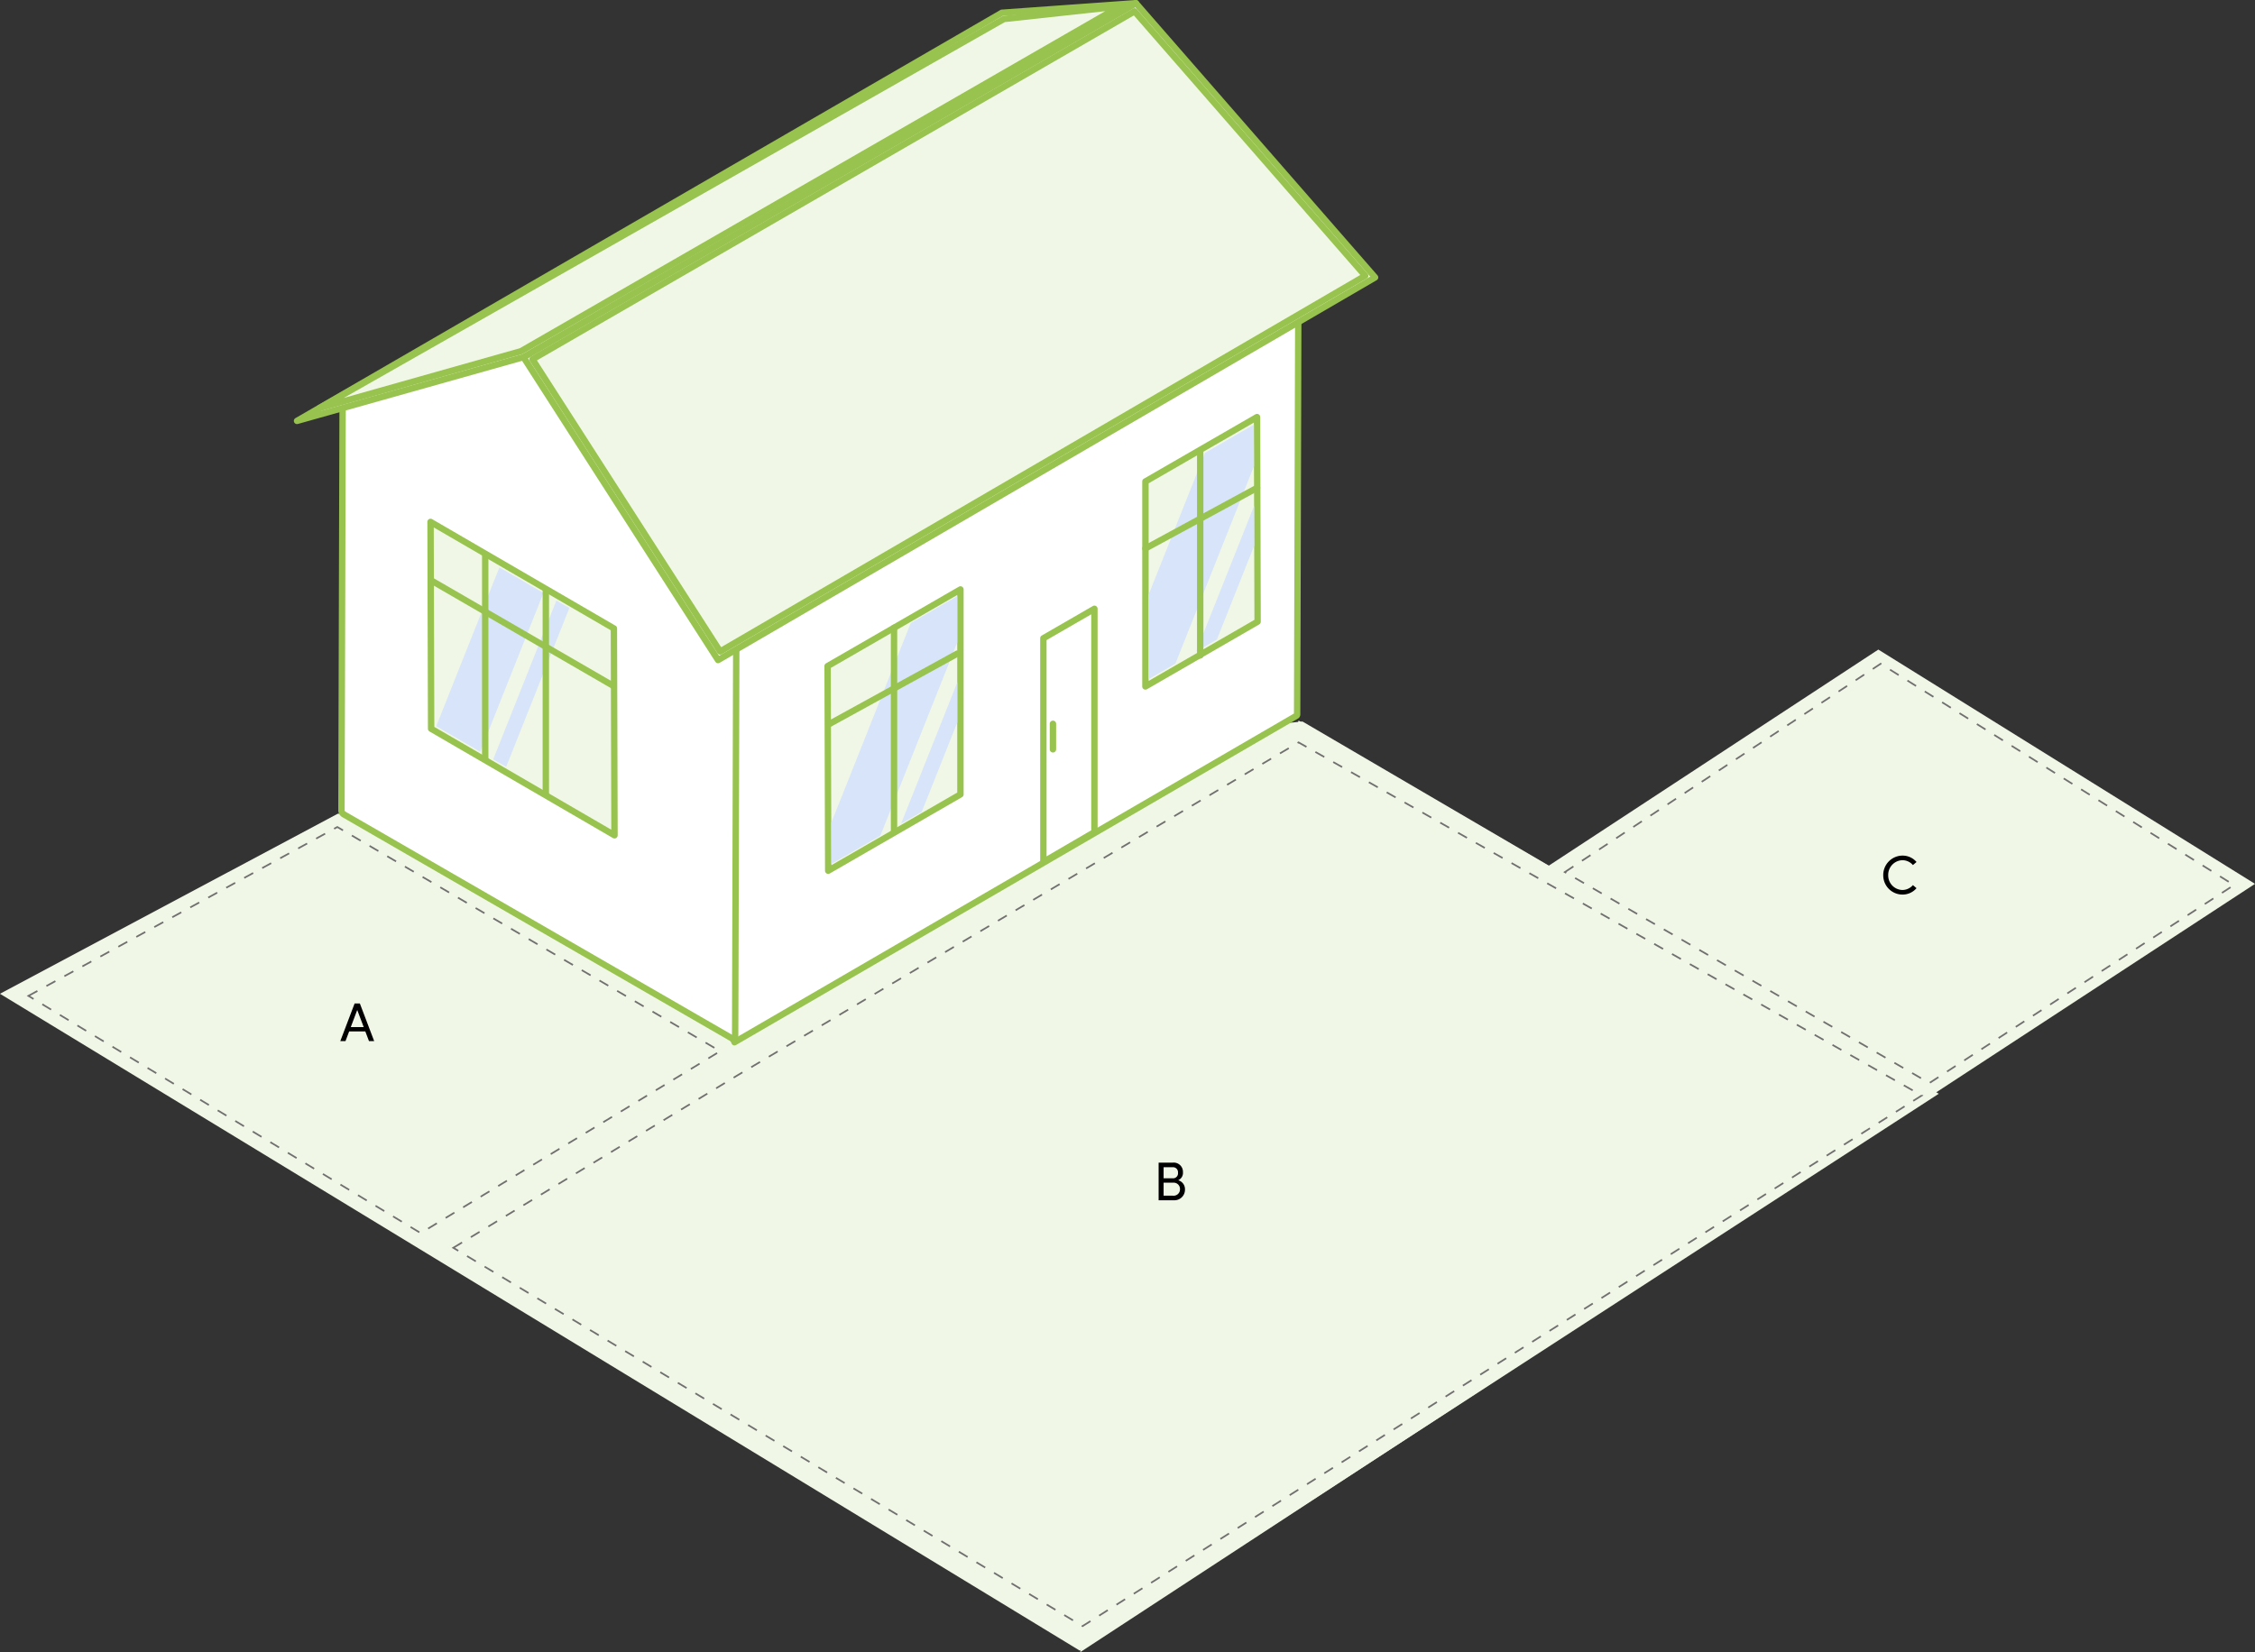 <?xml version="1.0" encoding="utf-8"?>
<svg xmlns="http://www.w3.org/2000/svg" xmlns:xlink="http://www.w3.org/1999/xlink" width="660.157" height="483.804" viewBox="0 0 660.157 483.804">
  <rect x="0" y="0" width="660.157" height="483.804" fill="#333333" stroke="none"/>
  <defs>
    <clipPath id="clip-path">
      <rect id="Rettangolo_554" data-name="Rettangolo 554" width="319.337" height="345.482" fill="none"/>
    </clipPath>
    <clipPath id="clip-path-3">
      <path id="Tracciato_777" data-name="Tracciato 777" d="M32.772,174.227,83.6,203.761l-.162-57.341L32.61,116.884Z" transform="translate(-32.61 -116.884)" fill="none"/>
    </clipPath>
    <clipPath id="clip-path-4">
      <rect id="Rettangolo_545" data-name="Rettangolo 545" width="105.749" height="225.963" fill="none"/>
    </clipPath>
    <clipPath id="clip-path-5">
      <rect id="Rettangolo_546" data-name="Rettangolo 546" width="94.544" height="225.963" fill="none"/>
    </clipPath>
    <clipPath id="clip-path-7">
      <path id="Tracciato_785" data-name="Tracciato 785" d="M119.735,152.791l.169,57.04,36.854-21.279V131.423Z" transform="translate(-119.735 -131.423)" fill="none"/>
    </clipPath>
    <clipPath id="clip-path-8">
      <rect id="Rettangolo_548" data-name="Rettangolo 548" width="105.75" height="225.964" fill="none"/>
    </clipPath>
    <clipPath id="clip-path-9">
      <rect id="Rettangolo_549" data-name="Rettangolo 549" width="94.543" height="225.964" fill="none"/>
    </clipPath>
    <clipPath id="clip-path-11">
      <path id="Tracciato_792" data-name="Tracciato 792" d="M189.776,111.413v56.721l30.972-18-.158-56.511Z" transform="translate(-189.776 -93.625)" fill="none"/>
    </clipPath>
  </defs>
  <g id="Raggruppa_716" data-name="Raggruppa 716" transform="translate(-820 -1734.323)">
    <path id="Tracciato_801" data-name="Tracciato 801" d="M7552.281-3113.8l186.266,109L7487.1-2841.711l-316.137-192.363,98.82-52.7" transform="translate(-6350.966 5059.41)" fill="#f1f7e7"/>
    <g id="Raggruppa_688" data-name="Raggruppa 688" transform="translate(904.157 1734.323)">
      <g id="Raggruppa_685" data-name="Raggruppa 685" clip-path="url(#clip-path)">
        <g id="Raggruppa_654" data-name="Raggruppa 654">
          <g id="Raggruppa_653" data-name="Raggruppa 653" clip-path="url(#clip-path)">
            <path id="Tracciato_760" data-name="Tracciato 760" d="M263.841,68.74l-.037,12.2-.3,105.773a.5.5,0,0,1-.187.43l-164.523,95.6a11.969,11.969,0,0,0-1.129-1.952l.288-103.234.037-13.6L262.515,68.348v1.157Z" transform="translate(32.078 22.449)" fill="#fff"/>
            <path id="Tracciato_761" data-name="Tracciato 761" d="M99.026,283.917a.931.931,0,0,1-.8-.454.878.878,0,0,1-.12-.325c-.147-.286-.6-1.011-.986-1.588a.922.922,0,0,1-.157-.521l.325-116.839a.932.932,0,0,1,.465-.8L262.276,67.771a.937.937,0,0,1,1.311.4l.017-.009a.934.934,0,0,1,1.4.81l-.337,117.977a1.409,1.409,0,0,1-.6,1.2L99.494,283.791a.933.933,0,0,1-.468.126m-.513-1.715h0m0,0h0Zm0,0Zm0,0h0m0,0h0Zm0,0h0Zm0,0h0m.3-1.44c.242.368.436.671.589.923L262.8,186.731l.331-116.145a.934.934,0,0,1-1.226-.44L99.154,164.731Z" transform="translate(31.847 22.218)" fill="#98c34e"/>
            <path id="Tracciato_762" data-name="Tracciato 762" d="M127.488,160.763l-.337,117.977a.474.474,0,0,1-.187.43.489.489,0,0,1-.476-.039L12.554,213.351a1.4,1.4,0,0,1-.466-.5,1.358,1.358,0,0,1-.189-.654l.319-112.2.009-3.968.009-1.812a.442.442,0,0,1,.251-.457l7.686-2.334L69.606,76.428a.492.492,0,0,1,.4.076,1.215,1.215,0,0,1,.4.392L72.939,80.6l54.3,79.415a1.4,1.4,0,0,1,.254.747" transform="translate(3.908 25.098)" fill="#fff"/>
            <path id="Tracciato_763" data-name="Tracciato 763" d="M127.006,280.378a1.541,1.541,0,0,1-.721-.187l-113.968-65.8a2.351,2.351,0,0,1-.813-.846,2.3,2.3,0,0,1-.308-1.112l.337-117.981a1.352,1.352,0,0,1,.874-1.334L69.564,75.766a1.421,1.421,0,0,1,1.152.166,2.111,2.111,0,0,1,.692.667l2.532,3.708,54.3,79.414a2.33,2.33,0,0,1,.414,1.274v0l-.336,117.977a1.386,1.386,0,0,1-.631,1.222,1.348,1.348,0,0,1-.678.182M13.4,94.768l-.017,5.471-.317,112.2a.474.474,0,0,0,.065.191.5.5,0,0,0,.143.159L126.45,278.132l.333-117.14a.517.517,0,0,0-.09-.219L69.867,77.652l-.016-.023Zm0-.312h0Zm56.71-16.9h0" transform="translate(3.677 24.867)" fill="#98c34e"/>
            <path id="Tracciato_764" data-name="Tracciato 764" d="M96.609,166.5l164.523-95.61a1.4,1.4,0,0,1,.254.751L96.864,167.25a1.413,1.413,0,0,0-.255-.751" transform="translate(31.731 23.284)" fill="#98c34e"/>
            <path id="Tracciato_765" data-name="Tracciato 765" d="M108.97,193.053,301.32,81,231.29.7,52.013,104.348Z" transform="translate(17.084 0.231)" fill="#fff"/>
            <path id="Tracciato_766" data-name="Tracciato 766" d="M109.2,194.217a.933.933,0,0,1-.786-.429l-56.959-88.7a.934.934,0,0,1,.319-1.313L231.053.125a.938.938,0,0,1,1.172.2l70.029,80.3a.934.934,0,0,1-.234,1.421L109.671,194.091a.938.938,0,0,1-.469.126M53.558,104.9,109.5,192.026,300.1,81,231.322,2.127Z" transform="translate(16.853 0)" fill="#98c34e"/>
            <path id="Tracciato_767" data-name="Tracciato 767" d="M297.776,79.937,276.534,92.318,108.929,189.95,59.123,112.394l-5.134-8L230.249,2.5Z" transform="translate(17.733 0.822)" fill="#f1f7e7"/>
            <path id="Tracciato_768" data-name="Tracciato 768" d="M109.161,191.114a.937.937,0,0,1-.788-.429L53.432,105.127a.941.941,0,0,1-.121-.725.93.93,0,0,1,.441-.587L230.013,1.925a.937.937,0,0,1,1.172.194l67.527,77.435a.933.933,0,0,1-.234,1.42L277.235,93.356,109.63,190.986a.926.926,0,0,1-.469.128M55.533,104.941l53.93,83.982L276.295,91.741,296.562,79.93l-66.28-76Z" transform="translate(17.502 0.591)" fill="#98c34e"/>
            <path id="Tracciato_769" data-name="Tracciato 769" d="M68.4,104.348l-66.3,18.674L208.464,3.505,247.681.7Z" transform="translate(0.693 0.231)" fill="#fff"/>
            <path id="Tracciato_770" data-name="Tracciato 770" d="M2.34,124.186a.934.934,0,0,1-.468-1.742L208.227,2.927a.95.95,0,0,1,.4-.124L247.846,0a.933.933,0,0,1,.534,1.739L69.1,105.387a.911.911,0,0,1-.214.089l-66.3,18.675a.934.934,0,0,1-.254.035M208.976,4.651,9.228,120.343,68.27,103.711,243.936,2.153ZM68.635,104.578h0Z" transform="translate(0.462 0)" fill="#98c34e"/>
            <path id="Tracciato_771" data-name="Tracciato 771" d="M207.411,5.106l33.986-3.7L66.055,102.383,7.028,119.056Z" transform="translate(2.308 0.462)" fill="#f1f7e7"/>
            <path id="Tracciato_772" data-name="Tracciato 772" d="M7.26,120.221a.933.933,0,0,1-.461-1.744L207.181,4.525a.927.927,0,0,1,.36-.117l33.986-3.7a.934.934,0,0,1,.567,1.738L66.753,103.423a.879.879,0,0,1-.213.089L7.513,120.187a.927.927,0,0,1-.254.035M207.936,6.244,14.4,116.3l51.517-14.553,171.388-98.7Z" transform="translate(2.078 0.231)" fill="#98c34e"/>
            <path id="Tracciato_773" data-name="Tracciato 773" d="M31.7,175.613l-.171-60.569,53.684,31.2.171,60.568Z" transform="translate(10.356 37.786)" fill="#f1f7e7"/>
            <path id="Tracciato_774" data-name="Tracciato 774" d="M85.616,207.975a.92.92,0,0,1-.47-.128l-53.683-31.2a.924.924,0,0,1-.465-.8l-.171-60.569a.933.933,0,0,1,1.4-.809l53.684,31.2a.931.931,0,0,1,.465.805l.171,60.567a.939.939,0,0,1-.466.812.923.923,0,0,1-.468.126M32.865,175.3l51.812,30.111-.163-58.4L32.7,116.9Z" transform="translate(10.125 37.556)" fill="#98c34e"/>
          </g>
        </g>
        <g id="Raggruppa_662" data-name="Raggruppa 662" transform="translate(43.321 155.275)">
          <g id="Raggruppa_661" data-name="Raggruppa 661" clip-path="url(#clip-path-3)">
            <g id="Raggruppa_657" data-name="Raggruppa 657" transform="translate(-43.321 -59.099)" style="mix-blend-mode: screen;isolation: isolate">
              <g id="Raggruppa_656" data-name="Raggruppa 656">
                <g id="Raggruppa_655" data-name="Raggruppa 655" clip-path="url(#clip-path-4)">
                  <path id="Tracciato_775" data-name="Tracciato 775" d="M15.874,298.36H0L89.876,72.4h15.872Z" transform="translate(0 -72.397)" fill="#d7e4fa"/>
                </g>
              </g>
            </g>
            <g id="Raggruppa_660" data-name="Raggruppa 660" transform="translate(-22.779 -59.099)" style="mix-blend-mode: screen;isolation: isolate">
              <g id="Raggruppa_659" data-name="Raggruppa 659">
                <g id="Raggruppa_658" data-name="Raggruppa 658" clip-path="url(#clip-path-5)">
                  <path id="Tracciato_776" data-name="Tracciato 776" d="M20.132,298.36H15.464L105.339,72.4h4.668Z" transform="translate(-15.463 -72.397)" fill="#d7e4fa"/>
                </g>
              </g>
            </g>
          </g>
        </g>
        <g id="Raggruppa_664" data-name="Raggruppa 664">
          <g id="Raggruppa_663" data-name="Raggruppa 663" clip-path="url(#clip-path)">
            <path id="Tracciato_778" data-name="Tracciato 778" d="M43.809,183.224a.933.933,0,0,1-.934-.934V122.531a.934.934,0,1,1,1.868,0V182.29a.933.933,0,0,1-.934.934" transform="translate(14.082 39.939)" fill="#98c34e"/>
            <path id="Tracciato_779" data-name="Tracciato 779" d="M57.164,190.956a.933.933,0,0,1-.934-.934V130.263a.934.934,0,1,1,1.868,0v59.759a.933.933,0,0,1-.934.934" transform="translate(18.469 42.478)" fill="#98c34e"/>
            <path id="Tracciato_780" data-name="Tracciato 780" d="M85.083,159.9a.924.924,0,0,1-.468-.126L31.393,128.962a.933.933,0,0,1,.935-1.615L85.552,158.16a.934.934,0,0,1-.469,1.742" transform="translate(10.158 41.786)" fill="#98c34e"/>
            <path id="Tracciato_781" data-name="Tracciato 781" d="M119.032,152.381l38.89-22.447v60.011L119.21,212.3Z" transform="translate(39.096 42.677)" fill="#f1f7e7"/>
            <path id="Tracciato_782" data-name="Tracciato 782" d="M119.441,213.463a.931.931,0,0,1-.934-.931l-.178-59.917a.933.933,0,0,1,.466-.812l38.89-22.447a.935.935,0,0,1,1.4.809v60.01a.933.933,0,0,1-.468.809l-38.712,22.354a.926.926,0,0,1-.466.125m.757-60.313.171,57.765,36.85-21.278V131.782Z" transform="translate(38.865 42.446)" fill="#98c34e"/>
          </g>
        </g>
        <g id="Raggruppa_672" data-name="Raggruppa 672" transform="translate(159.062 174.589)">
          <g id="Raggruppa_671" data-name="Raggruppa 671" clip-path="url(#clip-path-7)">
            <g id="Raggruppa_667" data-name="Raggruppa 667" transform="translate(-41.443 -55.071)" style="mix-blend-mode: screen;isolation: isolate">
              <g id="Raggruppa_666" data-name="Raggruppa 666">
                <g id="Raggruppa_665" data-name="Raggruppa 665" clip-path="url(#clip-path-8)">
                  <path id="Tracciato_783" data-name="Tracciato 783" d="M104.412,315.932H88.538L178.413,89.968h15.874Z" transform="translate(-88.538 -89.968)" fill="#d7e4fa"/>
                </g>
              </g>
            </g>
            <g id="Raggruppa_670" data-name="Raggruppa 670" transform="translate(-20.901 -55.071)" style="mix-blend-mode: screen;isolation: isolate">
              <g id="Raggruppa_669" data-name="Raggruppa 669">
                <g id="Raggruppa_668" data-name="Raggruppa 668" clip-path="url(#clip-path-9)">
                  <path id="Tracciato_784" data-name="Tracciato 784" d="M108.67,315.932H104L193.877,89.968h4.668Z" transform="translate(-104.002 -89.968)" fill="#d7e4fa"/>
                </g>
              </g>
            </g>
          </g>
        </g>
        <g id="Raggruppa_674" data-name="Raggruppa 674">
          <g id="Raggruppa_673" data-name="Raggruppa 673" clip-path="url(#clip-path)">
            <path id="Tracciato_786" data-name="Tracciato 786" d="M133.9,199a.933.933,0,0,1-.934-.934V138.613a.934.934,0,1,1,1.868,0v59.452a.933.933,0,0,1-.934.934" transform="translate(43.673 45.221)" fill="#98c34e"/>
            <path id="Tracciato_787" data-name="Tracciato 787" d="M119.721,165.8a.934.934,0,0,1-.452-1.752L156.619,143.5a.934.934,0,0,1,.9,1.637l-37.349,20.542a.926.926,0,0,1-.448.116" transform="translate(39.015 47.096)" fill="#98c34e"/>
            <path id="Tracciato_788" data-name="Tracciato 788" d="M221.913,151.854l-32.839,18.964V110.8l32.671-18.861Z" transform="translate(62.101 30.197)" fill="#f1f7e7"/>
            <path id="Tracciato_789" data-name="Tracciato 789" d="M189.3,171.983a.934.934,0,0,1-.934-.934V111.028a.935.935,0,0,1,.468-.809l32.671-18.861a.935.935,0,0,1,1.4.806l.167,59.917a.933.933,0,0,1-.466.812L189.77,171.858a.923.923,0,0,1-.466.125m.934-60.415v57.865l30.97-17.885-.162-57.766Z" transform="translate(61.87 29.966)" fill="#98c34e"/>
          </g>
        </g>
        <g id="Raggruppa_682" data-name="Raggruppa 682" transform="translate(252.108 124.376)">
          <g id="Raggruppa_681" data-name="Raggruppa 681" clip-path="url(#clip-path-11)">
            <g id="Raggruppa_677" data-name="Raggruppa 677" transform="translate(-60.725 -23.532)" style="mix-blend-mode: screen;isolation: isolate">
              <g id="Raggruppa_676" data-name="Raggruppa 676">
                <g id="Raggruppa_675" data-name="Raggruppa 675" clip-path="url(#clip-path-8)">
                  <path id="Tracciato_790" data-name="Tracciato 790" d="M159.939,301.875H144.065L233.942,75.911h15.872Z" transform="translate(-144.065 -75.911)" fill="#d7e4fa"/>
                </g>
              </g>
            </g>
            <g id="Raggruppa_680" data-name="Raggruppa 680" transform="translate(-40.182 -23.532)" style="mix-blend-mode: screen;isolation: isolate">
              <g id="Raggruppa_679" data-name="Raggruppa 679">
                <g id="Raggruppa_678" data-name="Raggruppa 678" clip-path="url(#clip-path-9)">
                  <path id="Tracciato_791" data-name="Tracciato 791" d="M164.2,301.875h-4.668L249.4,75.911h4.668Z" transform="translate(-159.529 -75.911)" fill="#d7e4fa"/>
                </g>
              </g>
            </g>
          </g>
        </g>
        <g id="Raggruppa_684" data-name="Raggruppa 684">
          <g id="Raggruppa_683" data-name="Raggruppa 683" clip-path="url(#clip-path)">
            <path id="Tracciato_793" data-name="Tracciato 793" d="M201.376,160.341a.933.933,0,0,1-.934-.934V99.955a.934.934,0,0,1,1.868,0v59.452a.933.933,0,0,1-.934.934" transform="translate(65.836 32.524)" fill="#98c34e"/>
            <path id="Tracciato_794" data-name="Tracciato 794" d="M189.305,126.446a.934.934,0,0,1-.446-1.755l32.68-17.74a.934.934,0,1,1,.893,1.641L189.75,126.333a.931.931,0,0,1-.445.113" transform="translate(61.87 35.091)" fill="#98c34e"/>
            <path id="Tracciato_795" data-name="Tracciato 795" d="M166.581,142.827l14.94-8.627v65.4l-14.94,8.715Z" transform="translate(54.714 44.078)" fill="#fff"/>
            <path id="Tracciato_796" data-name="Tracciato 796" d="M166.812,209.48a.922.922,0,0,1-.465-.125.933.933,0,0,1-.469-.809V143.057a.931.931,0,0,1,.468-.808l14.94-8.627a.933.933,0,0,1,1.4.808v65.4a.934.934,0,0,1-.464.806l-14.94,8.716a.944.944,0,0,1-.47.128m.934-65.883V206.92l13.072-7.627V136.049Z" transform="translate(54.483 43.848)" fill="#98c34e"/>
            <path id="Tracciato_797" data-name="Tracciato 797" d="M168.921,168.188a.933.933,0,0,1-.934-.934v-7.47a.934.934,0,0,1,1.868,0v7.47a.933.933,0,0,1-.934.934" transform="translate(55.176 52.175)" fill="#98c34e"/>
          </g>
        </g>
      </g>
    </g>
    <path id="Tracciato_802" data-name="Tracciato 802" d="M7493.086-1998.678,7837-2223.656l-110.27-68.607-96.565,63.336L7557-2271.477Z" transform="translate(-6356.843 4216.805)" fill="#f1f7e7"/>
    <path id="Tracciato_803" data-name="Tracciato 803" d="M7185.162-2190.857l90.434-49.448,112.076,65.646L7300-2121.387Z" transform="translate(-6356.843 4216.805)" fill="none" stroke="#707070" stroke-width="0.5" stroke-dasharray="3"/>
    <path id="Tracciato_848" data-name="Tracciato 848" d="M9.968,0,5.776-11.024H4.24L.048,0h1.52L2.64-2.832H7.376L8.448,0ZM5.008-9.12,6.9-4.112H3.12Z" transform="translate(919.574 2039.196)"/>
    <path id="Tracciato_804" data-name="Tracciato 804" d="M7190.549-2188.781l83.389-50.618L7438-2336.779l182.447,103.4L7374.776-2078Z" transform="translate(-6237.843 4288.501)" fill="none" stroke="#707070" stroke-width="0.5" stroke-dasharray="3"/>
    <path id="Tracciato_846" data-name="Tracciato 846" d="M7.264-5.872A2.31,2.31,0,0,0,8.656-8.208,2.7,2.7,0,0,0,5.68-11.024H1.536V0h4.5A3.092,3.092,0,0,0,9.248-3.1,2.737,2.737,0,0,0,7.264-5.872ZM7.2-8.064A1.444,1.444,0,0,1,5.712-6.432H2.992V-9.68H5.664A1.459,1.459,0,0,1,7.2-8.064ZM2.992-1.344V-5.152H5.808a1.845,1.845,0,0,1,1.984,1.92A1.865,1.865,0,0,1,5.728-1.344Z" transform="translate(1157.655 2085.805)"/>
    <path id="Tracciato_805" data-name="Tracciato 805" d="M7634.959-2227.105l92.446-61,103.431,64.806-89.162,57.969Z" transform="translate(-6356.843 4216.805)" fill="none" stroke="#707070" stroke-width="0.5" stroke-dasharray="3"/>
    <path id="Tracciato_847" data-name="Tracciato 847" d="M6.368.192A5.368,5.368,0,0,0,10.512-1.68l-1.056-.9A4.069,4.069,0,0,1,6.368-1.152,4.25,4.25,0,0,1,2.224-5.488,4.282,4.282,0,0,1,6.368-9.872,4.069,4.069,0,0,1,9.456-8.448l1.056-.9a5.368,5.368,0,0,0-4.144-1.872,5.675,5.675,0,0,0-5.6,5.728A5.634,5.634,0,0,0,6.368.192Z" transform="translate(1370.555 1996.092)"/>
  </g>
</svg>
